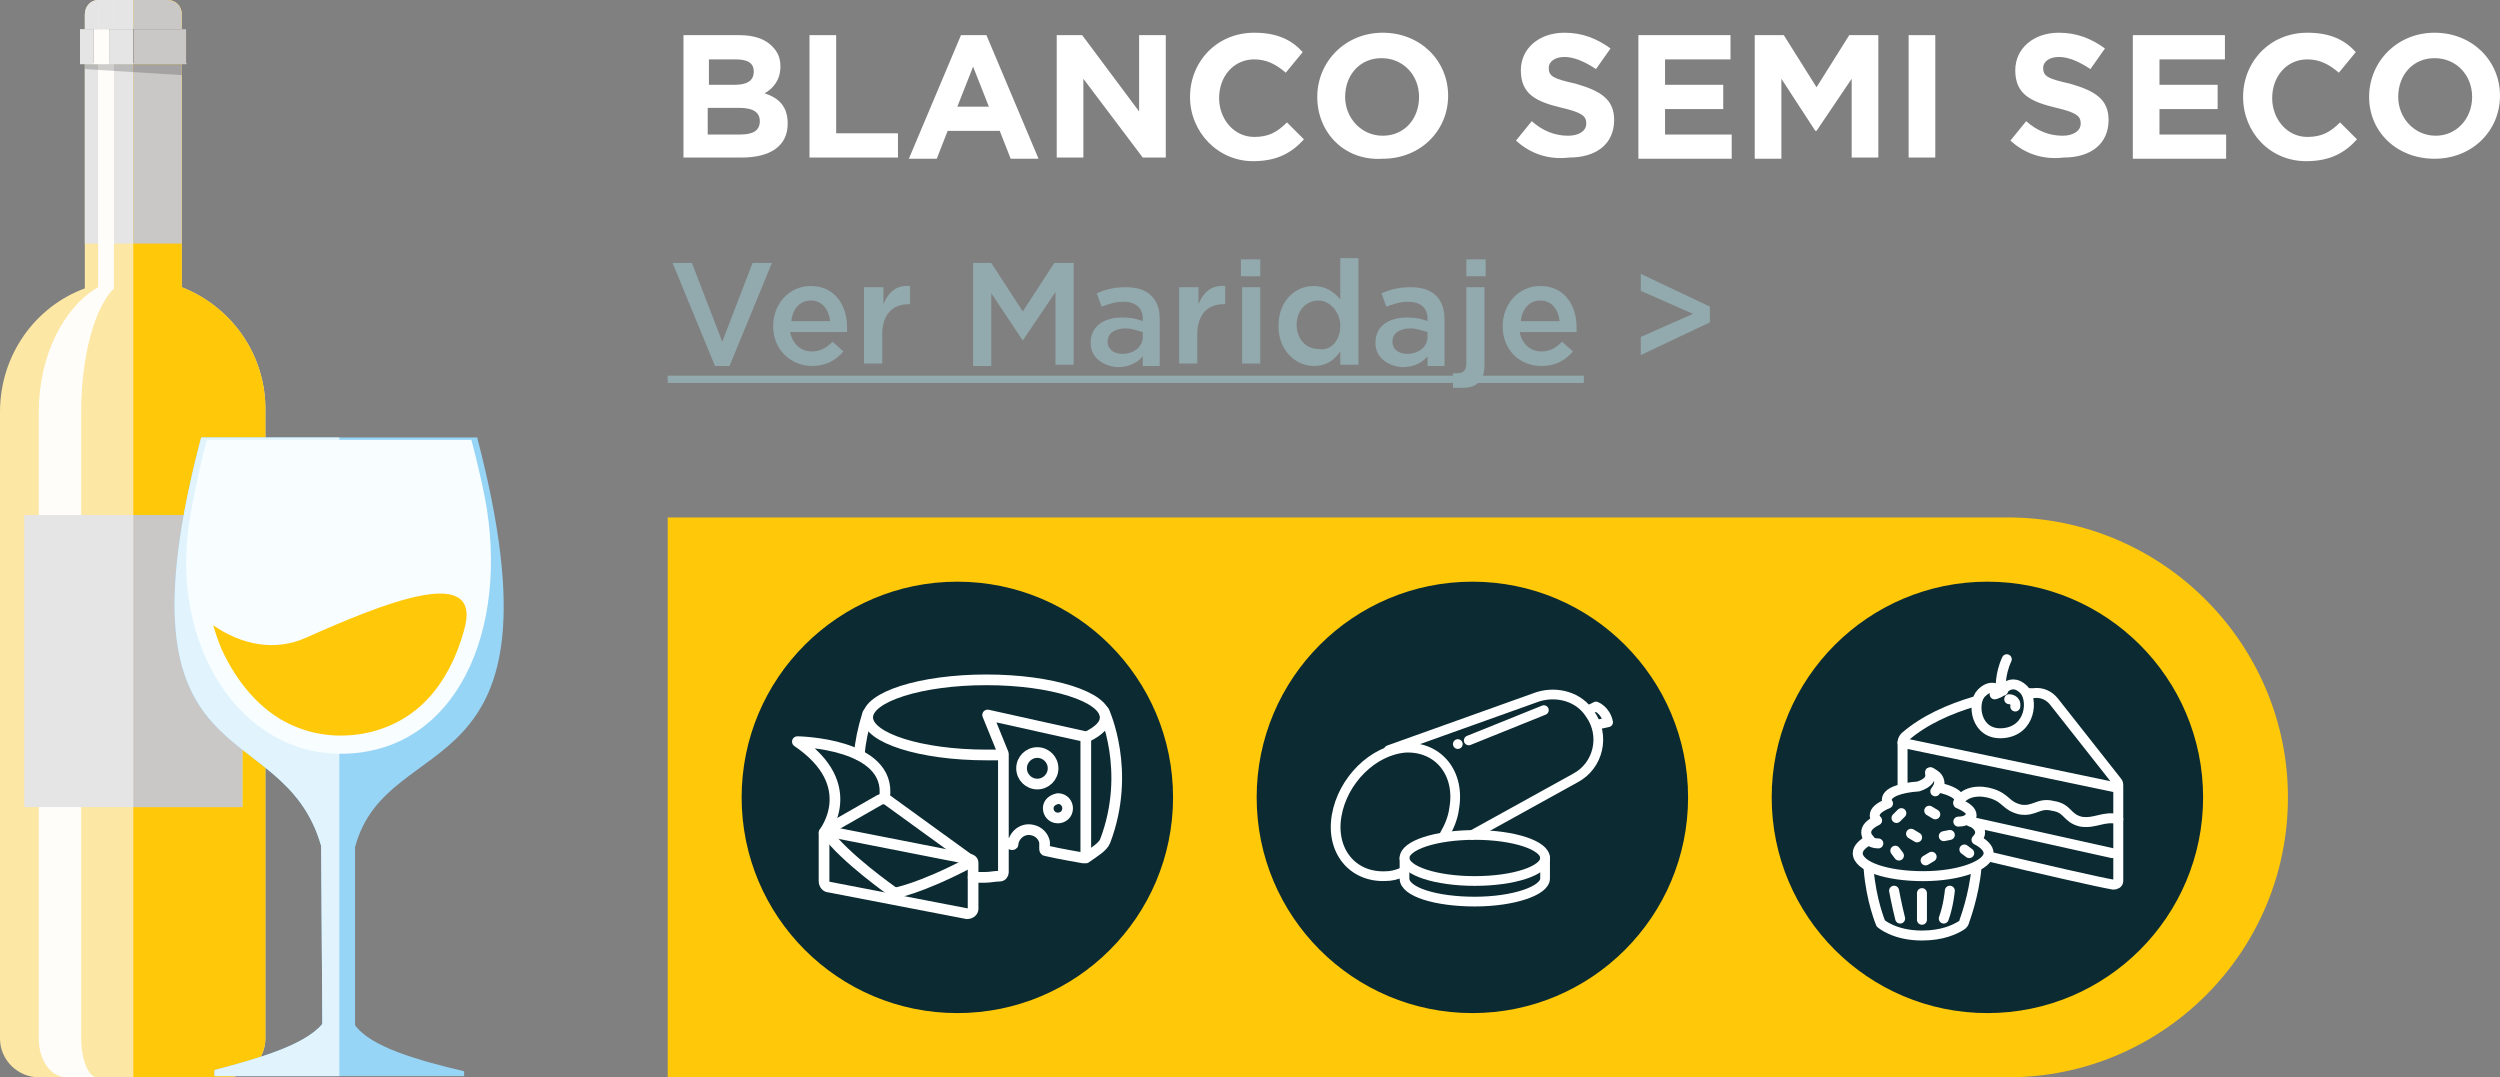 <?xml version="1.0" encoding="utf-8"?>
<!-- Generator: Adobe Illustrator 28.3.0, SVG Export Plug-In . SVG Version: 6.00 Build 0)  -->
<svg version="1.1" id="Capa_1" xmlns="http://www.w3.org/2000/svg" xmlns:xlink="http://www.w3.org/1999/xlink" x="0px" y="0px"
	 viewBox="0 0 206.3 88.9" style="enable-background:new 0 0 206.3 88.9;" xml:space="preserve">
<rect x="0" y="0" width="206.3" height="88.9" fill="#808080" stroke="none"/>
<style type="text/css">
	.st0{fill-rule:evenodd;clip-rule:evenodd;fill:#FFC808;}
	.st1{fill:#FFFFFF;}
	.st2{fill:#92A9AD;}
	.st3{fill:#FCE7A4;}
	.st4{fill:#FFFDFA;}
	.st5{fill:#FFC808;}
	.st6{fill:#231717;}
	.st7{fill:#574E4E;}
	.st8{fill:#E6E5E5;}
	.st9{fill:#CAC7C7;}
	.st10{opacity:0.19;}
	.st11{fill-rule:evenodd;clip-rule:evenodd;fill:#97D5F7;}
	
		.st12{clip-path:url(#SVGID_00000047024772415901838070000010788550616745397683_);fill-rule:evenodd;clip-rule:evenodd;fill:#E1F4FD;}
	.st13{fill-rule:evenodd;clip-rule:evenodd;fill:#F8FDFF;}
	.st14{fill:#0B2A32;}
	.st15{fill:none;stroke:#FFFFFF;stroke-width:0.882;stroke-linecap:round;stroke-linejoin:round;stroke-miterlimit:10;}
	.st16{fill:none;stroke:#FFFFFF;stroke-width:0.822;stroke-linecap:round;stroke-linejoin:round;stroke-miterlimit:10;}
	.st17{fill:none;stroke:#FFFFFF;stroke-width:0.802;stroke-linecap:round;stroke-linejoin:round;stroke-miterlimit:10;}
</style>
<g>
	<path class="st0" d="M165.7,42.7H55.1v46.2h110.6c12.7,0,23.1-10.3,23.1-23.1v0C188.8,53.1,178.4,42.7,165.7,42.7z"/>
	<g>
		<path class="st1" d="M56.3,2.9H61c1.2,0,2.1,0.3,2.7,0.9c0.5,0.5,0.7,1,0.7,1.7v0c0,1.1-0.6,1.8-1.3,2.2c1.2,0.4,1.9,1.1,1.9,2.5
			v0c0,1.9-1.5,2.8-3.8,2.8h-4.8V2.9z M62.2,5.9c0-0.7-0.5-1-1.5-1h-2.2V7h2.1C61.6,7,62.2,6.7,62.2,5.9L62.2,5.9z M62.7,10
			c0-0.7-0.5-1.1-1.7-1.1h-2.6v2.2h2.7C62.1,11.1,62.7,10.8,62.7,10L62.7,10z"/>
		<path class="st1" d="M66.8,2.9H69V11h5.1v2h-7.3V2.9z"/>
		<path class="st1" d="M79.3,2.9h2.1l4.3,10.2h-2.3l-0.9-2.3h-4.3l-0.9,2.3h-2.3L79.3,2.9z M81.6,8.8l-1.3-3.3l-1.3,3.3H81.6z"/>
		<path class="st1" d="M87.2,2.9h2.1L94,9.2V2.9h2.2v10.1h-1.9l-4.9-6.5v6.5h-2.2V2.9z"/>
		<path class="st1" d="M98.2,8L98.2,8c0-2.9,2.2-5.3,5.3-5.3c1.9,0,3.1,0.6,4,1.6L106.1,6c-0.8-0.7-1.6-1.1-2.6-1.1
			c-1.7,0-2.9,1.4-2.9,3.2v0c0,1.7,1.2,3.2,2.9,3.2c1.2,0,1.9-0.4,2.7-1.2l1.4,1.4c-1,1.1-2.2,1.8-4.2,1.8
			C100.5,13.3,98.2,10.9,98.2,8z"/>
		<path class="st1" d="M108.7,8L108.7,8c0-2.9,2.3-5.3,5.4-5.3c3.1,0,5.4,2.3,5.4,5.2v0c0,2.9-2.3,5.2-5.4,5.2
			C110.9,13.3,108.7,10.9,108.7,8z M117.1,8L117.1,8c0-1.8-1.3-3.2-3.1-3.2c-1.8,0-3,1.4-3,3.2v0c0,1.7,1.3,3.2,3.1,3.2
			S117.1,9.8,117.1,8z"/>
		<path class="st1" d="M125.1,11.6l1.3-1.6c0.9,0.8,1.9,1.2,3,1.2c0.9,0,1.5-0.4,1.5-1v0c0-0.6-0.3-0.9-2-1.3
			c-2.1-0.5-3.4-1.1-3.4-3.1v0c0-1.8,1.5-3.1,3.6-3.1c1.5,0,2.7,0.5,3.8,1.3l-1.2,1.7c-0.9-0.6-1.8-1-2.6-1s-1.3,0.4-1.3,0.9v0
			c0,0.7,0.4,0.9,2.2,1.3c2.1,0.6,3.2,1.3,3.2,3v0c0,2-1.5,3.1-3.7,3.1C127.8,13.2,126.3,12.7,125.1,11.6z"/>
		<path class="st1" d="M135.1,2.9h7.7v2h-5.4V7h4.8v2h-4.8v2.1h5.5v2h-7.7V2.9z"/>
		<path class="st1" d="M144.8,2.9h2.4l2.7,4.3l2.7-4.3h2.4v10.1h-2.2V6.5l-2.9,4.3h-0.1L147,6.5v6.6h-2.2V2.9z"/>
		<path class="st1" d="M157.5,2.9h2.2v10.1h-2.2V2.9z"/>
		<path class="st1" d="M165.9,11.6l1.3-1.6c0.9,0.8,1.9,1.2,3,1.2c0.9,0,1.5-0.4,1.5-1v0c0-0.6-0.3-0.9-2-1.3
			c-2.1-0.5-3.4-1.1-3.4-3.1v0c0-1.8,1.5-3.1,3.6-3.1c1.5,0,2.7,0.5,3.8,1.3l-1.2,1.7c-0.9-0.6-1.8-1-2.6-1s-1.3,0.4-1.3,0.9v0
			c0,0.7,0.4,0.9,2.2,1.3c2.1,0.6,3.2,1.3,3.2,3v0c0,2-1.5,3.1-3.7,3.1C168.6,13.2,167.1,12.7,165.9,11.6z"/>
		<path class="st1" d="M175.9,2.9h7.7v2h-5.4V7h4.8v2h-4.8v2.1h5.5v2h-7.7V2.9z"/>
		<path class="st1" d="M185.1,8L185.1,8c0-2.9,2.2-5.3,5.3-5.3c1.9,0,3.1,0.6,4,1.6L193,6c-0.8-0.7-1.6-1.1-2.6-1.1
			c-1.7,0-2.9,1.4-2.9,3.2v0c0,1.7,1.2,3.2,2.9,3.2c1.2,0,1.9-0.4,2.7-1.2l1.4,1.4c-1,1.1-2.2,1.8-4.2,1.8
			C187.3,13.3,185.1,10.9,185.1,8z"/>
		<path class="st1" d="M195.5,8L195.5,8c0-2.9,2.3-5.3,5.4-5.3c3.1,0,5.4,2.3,5.4,5.2v0c0,2.9-2.3,5.2-5.4,5.2S195.5,10.9,195.5,8z
			 M204,8L204,8c0-1.8-1.3-3.2-3.1-3.2c-1.8,0-3,1.4-3,3.2v0c0,1.7,1.3,3.2,3.1,3.2C202.7,11.2,204,9.8,204,8z"/>
		<path class="st2" d="M55.5,21.7h1.6l2.5,6.5l2.5-6.5h1.6l-3.5,8.5H59L55.5,21.7z"/>
		<path class="st2" d="M63.8,26.9L63.8,26.9c0-1.8,1.3-3.3,3.1-3.3c2,0,3,1.6,3,3.4c0,0.1,0,0.3,0,0.4h-4.7c0.2,1,0.9,1.6,1.8,1.6
			c0.7,0,1.2-0.3,1.7-0.8l0.9,0.8c-0.6,0.7-1.4,1.2-2.6,1.2C65.3,30.2,63.8,28.9,63.8,26.9z M68.5,26.5c-0.1-0.9-0.6-1.7-1.6-1.7
			c-0.9,0-1.5,0.7-1.6,1.7H68.5z"/>
		<path class="st2" d="M71.4,23.7h1.5v1.4c0.4-1,1.1-1.6,2.2-1.5v1.5H75c-1.3,0-2.2,0.8-2.2,2.5v2.4h-1.5V23.7z"/>
		<path class="st2" d="M80.2,21.7h1.6l2.6,4l2.6-4h1.6v8.4h-1.5v-6l-2.7,4h0l-2.6-3.9v6h-1.5V21.7z"/>
		<path class="st2" d="M90,28.3L90,28.3c0-1.4,1.1-2.1,2.6-2.1c0.7,0,1.2,0.1,1.7,0.3v-0.2c0-0.9-0.6-1.4-1.6-1.4
			c-0.7,0-1.2,0.2-1.8,0.4l-0.4-1.1c0.7-0.3,1.4-0.5,2.4-0.5c0.9,0,1.6,0.2,2.1,0.7c0.5,0.5,0.7,1.1,0.7,2v3.8h-1.4v-0.8
			c-0.4,0.5-1.1,0.9-2.1,0.9C91,30.2,90,29.5,90,28.3z M94.3,27.8v-0.4c-0.4-0.1-0.9-0.3-1.4-0.3c-0.9,0-1.5,0.4-1.5,1.1v0
			c0,0.6,0.5,1,1.2,1C93.6,29.2,94.3,28.6,94.3,27.8z"/>
		<path class="st2" d="M97.4,23.7h1.5v1.4c0.4-1,1.1-1.6,2.2-1.5v1.5h-0.1c-1.3,0-2.2,0.8-2.2,2.5v2.4h-1.5V23.7z"/>
		<path class="st2" d="M102.4,21.4h1.6v1.4h-1.6V21.4z M102.5,23.7h1.5v6.3h-1.5V23.7z"/>
		<path class="st2" d="M105.5,26.9L105.5,26.9c0-2.1,1.4-3.3,2.9-3.3c1,0,1.7,0.5,2.2,1.1v-3.4h1.5v8.8h-1.5V29
			c-0.5,0.7-1.1,1.2-2.2,1.2C107,30.2,105.5,29,105.5,26.9z M110.6,26.9L110.6,26.9c0-1.2-0.9-2.1-1.8-2.1c-1,0-1.8,0.8-1.8,2v0
			c0,1.2,0.8,2,1.8,2C109.8,29,110.6,28.1,110.6,26.9z"/>
		<path class="st2" d="M113.5,28.3L113.5,28.3c0-1.4,1.1-2.1,2.6-2.1c0.7,0,1.2,0.1,1.7,0.3v-0.2c0-0.9-0.6-1.4-1.6-1.4
			c-0.7,0-1.2,0.2-1.8,0.4l-0.4-1.1c0.7-0.3,1.4-0.5,2.4-0.5c0.9,0,1.6,0.2,2.1,0.7c0.5,0.5,0.7,1.1,0.7,2v3.8h-1.4v-0.8
			c-0.4,0.5-1.1,0.9-2.1,0.9C114.5,30.2,113.5,29.5,113.5,28.3z M117.8,27.8v-0.4c-0.4-0.1-0.9-0.3-1.4-0.3c-0.9,0-1.5,0.4-1.5,1.1
			v0c0,0.6,0.5,1,1.2,1C117.1,29.2,117.8,28.6,117.8,27.8z"/>
		<path class="st2" d="M119.9,32v-1.2c0.1,0,0.3,0,0.4,0c0.4,0,0.7-0.2,0.7-0.8v-6.3h1.5v6.4c0,1.3-0.6,1.9-1.8,1.9
			C120.3,32,120.2,32,119.9,32z M121,21.4h1.6v1.4H121V21.4z"/>
		<path class="st2" d="M124,26.9L124,26.9c0-1.8,1.3-3.3,3.1-3.3c2,0,3,1.6,3,3.4c0,0.1,0,0.3,0,0.4h-4.7c0.2,1,0.9,1.6,1.8,1.6
			c0.7,0,1.2-0.3,1.7-0.8l0.9,0.8c-0.6,0.7-1.4,1.2-2.6,1.2C125.4,30.2,124,28.9,124,26.9z M128.7,26.5c-0.1-0.9-0.6-1.7-1.6-1.7
			c-0.9,0-1.5,0.7-1.6,1.7H128.7z"/>
		<path class="st2" d="M135.4,27.8l4.3-1.9l-4.3-1.9v-1.4l5.7,2.7v1.3l-5.7,2.7V27.8z"/>
		<path class="st2" d="M55.1,31.6V31h75.6v0.6H55.1z"/>
	</g>
	<g>
		<g>
			<g>
				<g>
					<g>
						<path class="st3" d="M15,23.7V1.2C15,0.5,14.5,0,13.8,0H8.1C7.5,0,7,0.5,7,1.2v22.6C2.9,25.3,0,29.3,0,34v51.7
							c0,1.8,1.5,3.2,3.2,3.2h15.5c1.8,0,3.2-1.5,3.2-3.2V34C22,29.3,19.1,25.3,15,23.7z"/>
						<g>
							<path class="st4" d="M6.7,85.7V34c0-4.6,1.1-8.6,2.7-10.2V0H8.1v23.7C5.3,25.3,3.2,29.3,3.2,34v51.7c0,1.8,1,3.2,2.3,3.2H8
								C7.3,88.9,6.7,87.4,6.7,85.7z"/>
						</g>
						<path class="st5" d="M15,23.7V1.2C15,0.5,14.5,0,13.8,0H11v88.9h7.7c1.8,0,3.2-1.5,3.2-3.2V34C22,29.3,19.1,25.3,15,23.7z"/>
					</g>
					<rect x="6.6" y="2.4" class="st6" width="8.8" height="2.8"/>
					<rect x="7.7" y="2.4" class="st7" width="1.3" height="2.8"/>
					<rect x="11" y="2.4" width="4.4" height="2.8"/>
				</g>
				<g>
					<rect x="2" y="42.5" class="st8" width="18" height="24.1"/>
					<rect x="11" y="42.5" class="st9" width="9" height="24.1"/>
				</g>
				<g>
					<rect x="9.4" y="5.3" class="st8" width="1.6" height="14.8"/>
					<path class="st8" d="M8.1,2.4V0l0,0C7.5,0,7,0.5,7,1.2v1.2h0.7H8.1z"/>
					<polygon class="st8" points="7.7,5.3 7,5.3 7,20.1 8.1,20.1 8.1,5.3 					"/>
					<rect x="9.4" class="st8" width="1.6" height="2.4"/>
					<polygon class="st4" points="9,5.3 8.1,5.3 8.1,20.1 9.4,20.1 9.4,5.3 					"/>
					<polygon class="st8" points="9,2.4 9.4,2.4 9.4,0 8.1,0 8.1,2.4 					"/>
					<polygon class="st9" points="11,5.3 11,20.1 15,20.1 15,5.3 11,5.3 					"/>
					<path class="st9" d="M11,2.4h4V1.2C15,0.5,14.5,0,13.8,0H11L11,2.4L11,2.4z"/>
					<polygon class="st8" points="7.7,2.4 7,2.4 6.6,2.4 6.6,5.3 7,5.3 7.7,5.3 					"/>
					<polygon class="st8" points="9.4,2.4 9,2.4 9,5.3 9.4,5.3 11,5.3 11,5.3 11,2.4 11,2.4 					"/>
					<polygon class="st4" points="8.1,2.4 7.7,2.4 7.7,5.3 8.1,5.3 9,5.3 9,2.4 					"/>
					<polygon class="st9" points="11,2.4 11,5.3 15,5.3 15.4,5.3 15.4,2.4 15,2.4 					"/>
				</g>
			</g>
			<polygon class="st10" points="7,5.3 15,5.3 15,6.2 7,5.7 			"/>
		</g>
		<g>
			<path class="st11" d="M39.4,36.2c7.7,29.5-7.4,23.6-10.1,33.7v14.7c1.3,1.8,5.2,2.9,9,3.8v0.4H17.7v-0.5c3.4-0.9,7.4-2,8.9-3.8
				l-0.1-14.7c-3.2-11.2-17.5-4.8-9.9-33.7H39.4z"/>
			<g>
				<defs>
					<path id="SVGID_1_" d="M39.4,36.2c7.7,29.5-7.4,23.6-10.1,33.7v14.7c1.3,1.8,5.2,2.9,9,3.8v0.4H17.7v-0.5
						c3.4-0.9,7.4-2,8.9-3.8l-0.1-14.7c-3.2-11.2-17.5-4.8-9.9-33.7H39.4z"/>
				</defs>
				<clipPath id="SVGID_00000031188492166361627080000013378847269953118625_">
					<use xlink:href="#SVGID_1_"  style="overflow:visible;"/>
				</clipPath>
				
					<rect x="7" y="30.5" style="clip-path:url(#SVGID_00000031188492166361627080000013378847269953118625_);fill-rule:evenodd;clip-rule:evenodd;fill:#E1F4FD;" width="21" height="62.2"/>
			</g>
			<path class="st13" d="M17.1,36.2c-0.1,0.4-0.3,1.1-0.4,1.5c-0.4,1.8-0.8,3.6-1.1,5.5c-1.5,10.1,4.2,19,12.5,19
				c9.6,0,14-10.3,11.9-21.2c-0.3-1.5-0.7-3.2-1.1-4.7H17.1z"/>
			<path class="st0" d="M17.6,51.6c0.2,0.7,0.4,1.3,0.7,2c1.2,2.6,3.1,5,5.7,6.2c1.3,0.6,2.7,0.9,4.1,0.9c2.1,0,4.1-0.6,5.8-1.8
				c2.4-1.7,3.8-4.5,4.5-7.3c1.1-5-6.8-1.8-13.1,1C22.7,53.8,19.9,53.2,17.6,51.6"/>
		</g>
	</g>
	<circle class="st14" cx="79" cy="65.8" r="17.8"/>
	<circle class="st14" cx="121.5" cy="65.8" r="17.8"/>
	<circle class="st14" cx="164" cy="65.8" r="17.8"/>
	<g>
		<g>
			<path class="st15" d="M82.7,62.3c-0.4,0-0.9,0-1.3,0c-5.4,0-9.8-1.4-9.8-3.1c0-1.7,4.4-3.1,9.8-3.1c5.4,0,9.8,1.4,9.8,3.1
				c0,0.6-0.5,1.1-1.5,1.6"/>
			<path class="st15" d="M91.1,58.7c0,0,2.3,4.9,0.1,10.7c-0.2,0.5-0.9,0.9-1.6,1.4"/>
			<circle class="st15" cx="85.6" cy="63.4" r="1.3"/>
			<path class="st15" d="M86.5,66.7c0,0.4,0.3,0.8,0.8,0.8c0.4,0,0.8-0.3,0.8-0.8c0-0.4-0.3-0.8-0.8-0.8
				C86.8,66,86.5,66.3,86.5,66.7z"/>
			<path class="st15" d="M70.9,62.3c0.1-1.1,0.3-2.1,0.7-3.4"/>
			<path class="st15" d="M82.9,69.5c0,0,0.4,0.1,0.6,0.2c0.1,0,0.1,0,0.1-0.1c0.1-0.7,0.8-1.3,1.6-1.1c0.5,0.1,0.9,0.5,1,1
				c0,0.2,0,0.4,0,0.5c0,0.1,0,0.2,0.1,0.2c1.3,0.3,2.6,0.5,3.1,0.6c0.1,0,0.2-0.1,0.2-0.2v-9.8L81.5,59l1.3,3.2v9.8
				c0,0.1-0.1,0.3-0.3,0.3c-0.4,0-0.8,0.1-1.2,0.1c-0.4,0-0.7,0-1,0"/>
		</g>
		<g>
			<path class="st15" d="M68.3,68.6L80,70.9c0.1,0,0.3,0.1,0.3,0.3V75c0,0.2-0.2,0.4-0.5,0.4l-11.4-2.2c-0.2,0-0.4-0.2-0.4-0.5v-3.9
				C68,68.7,68.1,68.6,68.3,68.6z"/>
			<path class="st15" d="M80.1,71l-6.9-5c-0.2-0.1-0.4-0.1-0.6,0l-4.2,2.4"/>
			<path class="st15" d="M68,68.7c0,0,3.1-3.9-2.2-7.5c0,0,7.8,0.1,7.2,4.6"/>
			<path class="st15" d="M68.2,68.7c1.5,2.1,5.5,4.9,5.5,4.9"/>
			<path class="st15" d="M73.8,73.7c0,0,2-0.3,6.2-2.5"/>
		</g>
	</g>
	<g>
		<path class="st16" d="M164.2,70.7c4.2,1,9,2.1,10.2,2.3c0.2,0,0.4-0.1,0.4-0.3c0-1.4,0-6.6,0-7.8c0-0.2,0-0.3-0.1-0.4l-5.2-6.6
			c-0.4-0.5-1-0.8-1.7-0.7c-0.1,0-0.3,0-0.5,0"/>
		<path class="st16" d="M162.9,57.9c-2,0.6-4.1,1.5-5.7,2.9c-0.1,0.1-0.2,0.3-0.2,0.4V65"/>
		<line class="st16" x1="174.7" y1="65" x2="157" y2="61.3"/>
		<path class="st16" d="M174.8,67.6c-1.2-0.3-1.9,0.4-3.1,0.2c-1.2-0.3-1-1.1-2.3-1.3c-1.2-0.3-1.5,0.5-2.7,0.3
			c-1.2-0.3-1.1-0.9-2.3-1.3c-0.9-0.3-2.2-0.3-2.8,0.7"/>
		<line class="st16" x1="162.6" y1="67.8" x2="174.3" y2="70.4"/>
		<path class="st16" d="M164.6,57.3c0,0,0.5-0.1,0.8-0.5c0.4-0.4,1-0.5,1.6,0.1c0.8,0.8,0.6,3.4-1.7,3.6l0,0
			c-2.3,0.2-2.6-2.5-1.8-3.3c0.8-0.8,1.3-0.3,1.8-0.2"/>
		<path class="st16" d="M165.8,57.7c0,0,0.6,0,0.5,0.6"/>
		<path class="st16" d="M165.1,56.9c0,0-0.1-1.2,0.5-2.5"/>
		<g>
			<path class="st16" d="M159.6,63.9c-0.9-0.6,0.5,0.4-1.3,1c-1.5,0.1-2.6,0.5-2.6,1.1c0,0.1,0,0.2,0.1,0.3c-0.7,0.3-1.1,0.6-1.1,1
				c0,0.2,0.1,0.3,0.2,0.4c-0.6,0.3-0.9,0.6-0.9,1c0,0.2,0.1,0.4,0.3,0.6c-0.6,0.3-1,0.7-1,1.1c0,1.1,2.4,1.9,5.4,1.9
				c3,0,5.4-0.9,5.4-1.9c0-0.4-0.4-0.8-1-1.1c0.2-0.2,0.3-0.4,0.3-0.6c0-0.4-0.3-0.7-0.9-1c0.1-0.1,0.2-0.3,0.2-0.4
				c0-0.4-0.4-0.7-1.1-1c0.1-0.1,0.1-0.2,0.1-0.3c0-0.4-0.7-0.8-1.7-1C160.1,64.7,160.1,64.2,159.6,63.9z"/>
			<path class="st16" d="M154.2,71.7c0.2,2.6,1,4.5,1,4.5s1.1,1,3.4,1c1.7,0,2.7-0.5,3.2-0.8c0.2-0.1,0.3-0.3,0.3-0.4
				c0,0,0.8-2.1,1-4.4"/>
			<path class="st16" d="M160.4,75.8c0.4-1.1,0.5-2.3,0.5-2.3"/>
			<path class="st16" d="M158.6,75.9l0-2.2"/>
			<path class="st16" d="M156.8,75.8c-0.3-1.2-0.5-2.3-0.5-2.3"/>
			<path class="st16" d="M156.5,67.5c0.2-0.2,0.2-0.2,0.4-0.4"/>
			<path class="st16" d="M162.1,70.1l0.4,0.3"/>
			<path class="st16" d="M159.4,70.7l-0.5,0.3"/>
			<path class="st16" d="M159.2,66.9l0.5,0.3"/>
			<path class="st16" d="M157.7,68.8l0.5,0.3"/>
			<path class="st16" d="M160.4,69l0.5-0.1"/>
			<path class="st16" d="M156.7,70.6l-0.3-0.4"/>
			<path class="st16" d="M154.1,69.1c0,0,0.1,0.5,0.9,0.5"/>
			<path class="st16" d="M162.6,67.3c0,0-0.1,0.5-1,0.5"/>
			<path class="st16" d="M160,64.7c0,0,0,0.2-0.3,0.6"/>
		</g>
	</g>
	<g>
		<path class="st17" d="M115.7,72c-0.5,0.2-0.9,0.3-1.4,0.3c-2.7,0.1-4.5-2.1-4-5c0.5-2.9,3-5.4,5.7-5.6c2.7-0.1,4.5,2.1,4,5
			c-0.1,0.8-0.4,1.5-0.8,2.2"/>
		<path class="st17" d="M121.5,68.9l8.5-4.7c1.9-1,2.5-3.5,1.2-5.3l0,0c-0.9-1.4-2.7-1.9-4.3-1.4l-12.3,4.4"/>
		<line class="st17" x1="121.2" y1="61.1" x2="127.4" y2="58.6"/>
		<line class="st17" x1="120.3" y1="61.4" x2="120.3" y2="61.4"/>
		<path class="st17" d="M131.1,58.6l0.6-0.3c0,0,0.8,0.3,1,1.3l-0.9,0.2"/>
		<g>
			<ellipse class="st17" cx="121.7" cy="70.8" rx="5.8" ry="1.9"/>
			<path class="st17" d="M127.5,70.8v1.7c0,1-2.6,1.9-5.8,1.9c-3.2,0-5.8-0.8-5.8-1.9v-1.7"/>
		</g>
	</g>
</g>
</svg>
